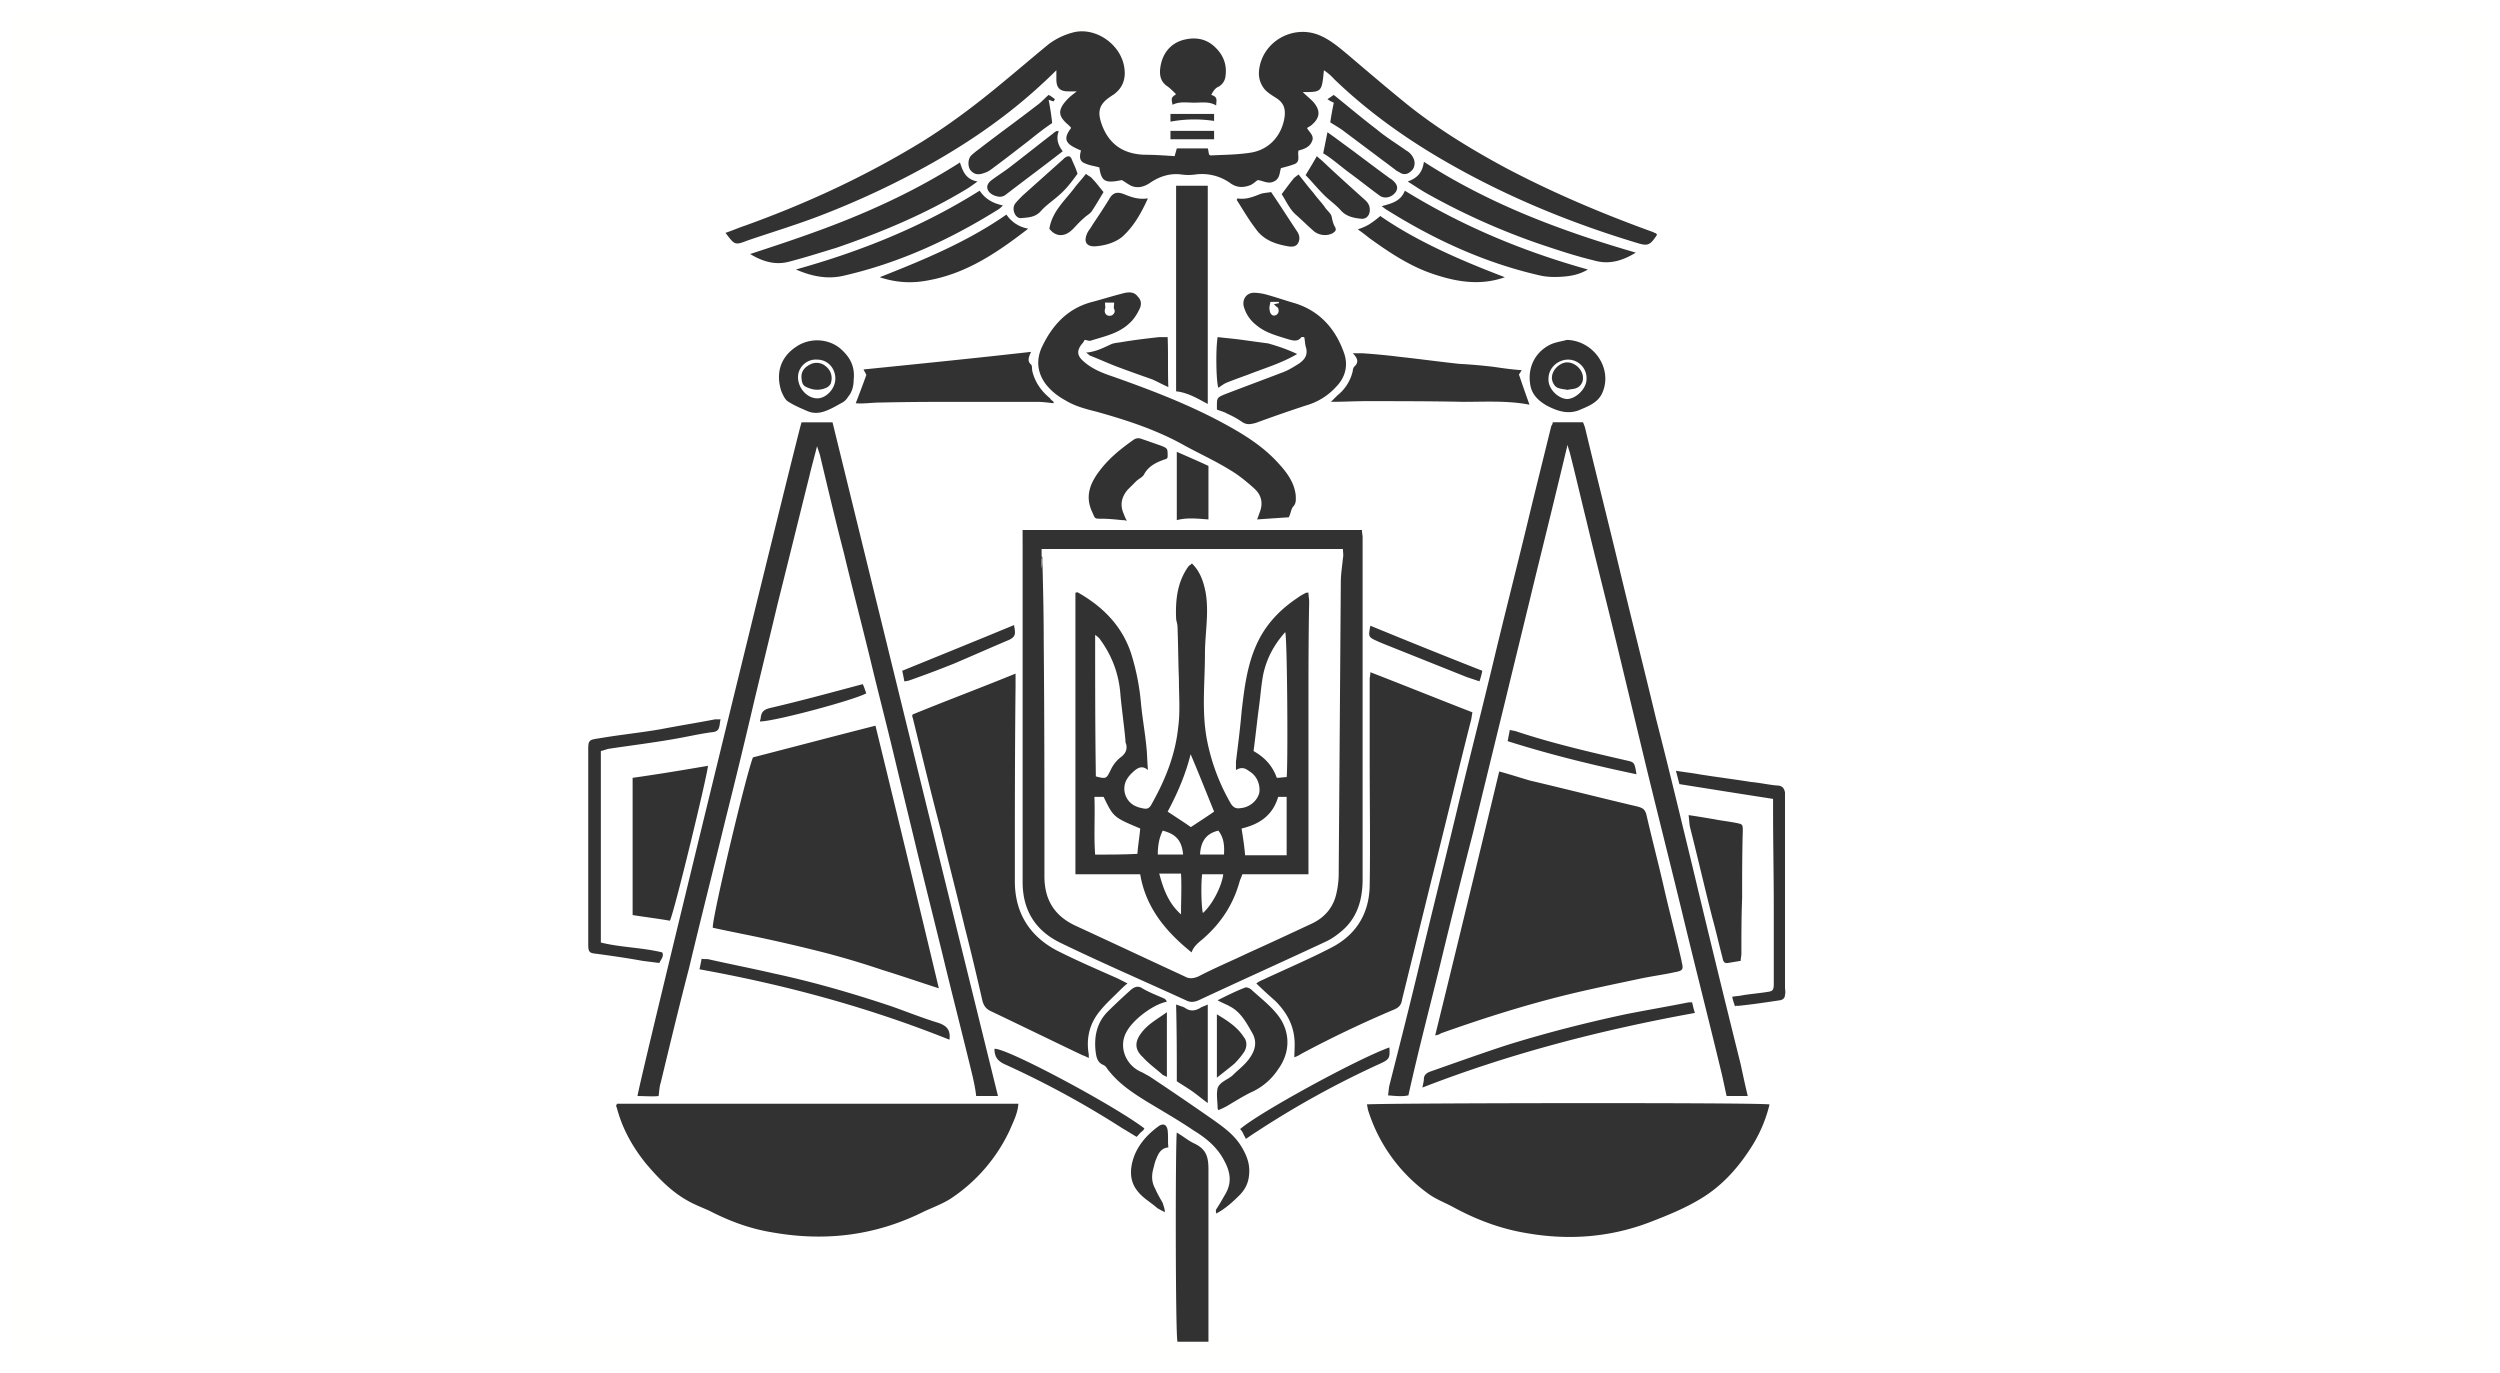 <svg height="56" viewbox="0 0 102 56" width="102" xmlns="http://www.w3.org/2000/svg">
<g fill="none" fill-rule="evenodd">
<path d="M1 1h100v54H1z" stroke="#F5CA21" stroke-opacity=".01"></path>
<path d="M58.555 42.247c.89-3.619 1.751-7.181 2.613-10.771.431.114.861.258 1.264.373 1.465.345 2.93.718 4.395 1.062.201.058.288.115.344.317.23 1.005.489 1.982.718 2.987.23 1.005.49 1.982.719 2.987v.03c.086.314.057.373-.259.43-.517.114-1.005.172-1.523.287-.947.201-1.924.402-2.871.632-1.753.43-3.476.977-5.17 1.58-.03.028-.087.057-.23.086zm-2.787 2.814c.029.087.029.173.058.26a6.634 6.634 0 0 0 2.498 3.418c.288.2.66.344.977.516.948.517 1.953.891 3.016 1.062 1.666.288 3.332.173 4.94-.43.748-.287 1.465-.574 2.126-.976.918-.546 1.609-1.35 2.154-2.241a5.687 5.687 0 0 0 .66-1.609c-.487-.085-16.17-.056-16.429 0zm-30.619.087c.03.086.057.201.086.288.23.747.632 1.435 1.12 2.038.489.575 1.006 1.12 1.666 1.494.288.172.603.287.92.431.833.43 1.694.747 2.614.89 2.153.374 4.194.116 6.147-.86.372-.174.775-.318 1.12-.547a6.786 6.786 0 0 0 2.383-2.787c.144-.344.316-.66.345-1.062H25.178c-.029.057-.058.086-.029.115zm3.935-7.296c.776.172 1.55.315 2.327.488.769.169 1.535.35 2.297.546.774.204 1.54.434 2.298.69.747.23 1.494.488 2.299.747a1977.26 1977.26 0 0 0-2.586-10.715c-1.695.431-3.332.863-4.998 1.293-.288.718-1.695 6.664-1.638 6.951h.001zM54.476 3.268c1.379 1.323 2.958 2.443 4.624 3.39 2.412 1.38 4.998 2.442 7.669 3.247.459.144.546.114.833-.316 0-.03-.029-.058-.029-.058-.028-.029-.086-.029-.115-.058-2.068-.747-4.107-1.608-6.06-2.642-1.437-.776-2.844-1.638-4.108-2.671-.775-.632-1.55-1.293-2.326-1.953-.345-.288-.719-.603-1.149-.776-1.063-.431-2.298.258-2.442 1.408-.028.23 0 .459.144.69.115.2.315.314.488.43.345.2.46.43.403.833-.116.747-.632 1.32-1.38 1.436-.545.086-1.09.086-1.637.114-.028 0-.028-.028-.057-.028-.029-.086-.029-.201-.058-.259h-1.263c-.029.116-.058.201-.087.316-.43-.029-.832-.057-1.234-.057-.805-.03-1.38-.374-1.695-1.12-.258-.633-.173-.949.373-1.293.03-.03.058-.03.086-.057.26-.202.402-.432.432-.776.056-1.12-1.094-1.982-2.07-1.753a2.852 2.852 0 0 0-1.034.489c-.632.516-1.264 1.062-1.896 1.58-1.034.86-2.097 1.665-3.245 2.383-2.299 1.408-4.71 2.528-7.267 3.447-.259.086-.517.201-.776.287.373.488.373.517.89.315.92-.315 1.867-.603 2.787-.946a34.785 34.785 0 0 0 4.797-2.241c1.464-.833 2.843-1.78 4.107-2.901.288-.258.603-.545.919-.862v.373c0 .345.144.489.488.489h.345c-.144.115-.23.172-.316.258a1.842 1.842 0 0 0-.23.259c-.2.288-.172.488.086.747.087.086.173.144.23.229-.402.518-.143.69.402.92-.057.2-.085.43.144.516.172.087.402.116.603.173.086.574.23.66.919.517.144.086.26.173.373.23.26.115.518.057.776-.115.374-.258.805-.402 1.264-.345.201.03.402.03.603 0a1.988 1.988 0 0 1 1.436.374c.26.172.518.172.805.057.115-.057.2-.144.288-.201.228.029.43.173.66.057.258-.115.23-.402.288-.545.23-.058.43-.115.574-.173.23-.115.085-.373.144-.545.228-.058.459-.144.545-.374.114-.23-.115-.373-.201-.546.057-.028.086-.057.144-.085.401-.316.43-.632.085-1.006-.114-.115-.258-.23-.401-.373.775 0 .775 0 .861-.891.258.173.345.288.459.402h.002zM41.723 22.141v13.845c0 1.178.545 2.01 1.58 2.499 1.664.805 3.389 1.55 5.083 2.327.172.086.315.086.517 0 1.724-.805 3.447-1.58 5.17-2.385.259-.115.488-.287.69-.459.632-.546.832-1.293.832-2.097V21.94c0-.115-.028-.2-.028-.316H41.722v.518zm.775 1.063V22.4h12.294c0 .115.028.259 0 .373-.03.317-.087.661-.087.977l-.086 11.891c0 .26-.029.517-.086.776-.115.574-.46 1.005-1.005 1.263-.862.403-1.723.805-2.614 1.206-.661.317-1.35.604-2.011.949-.2.086-.374.115-.574 0-1.494-.69-2.959-1.379-4.453-2.068-.86-.403-1.263-1.062-1.263-2.01 0-3.217 0-6.435-.029-9.651 0-1.121-.029-2.242-.058-3.39h-.028c.028.161.028.327 0 .488zm13.385 4.509v3.276c0 1.723.028 3.446 0 5.17-.028 1.148-.575 2.01-1.609 2.527-.89.46-1.838.862-2.757 1.293a1.165 1.165 0 0 0-.259.144c.259.257.518.488.776.717.431.431.718.92.776 1.522.029.26 0 .518 0 .776.101-.036.197-.085.287-.144 1.236-.66 2.5-1.264 3.792-1.809.2-.086.287-.2.315-.402l1.207-4.912c.545-2.154 1.062-4.338 1.608-6.491.029-.115.029-.201.058-.316-1.408-.547-2.758-1.092-4.166-1.638 0 .144-.028.201-.028.288v-.001zm-18.641 1.58c.373 1.523.747 3.074 1.148 4.597.316 1.32.66 2.642.977 3.963.259 1.005.488 1.982.718 2.987.057.201.144.316.316.403 1.264.603 2.499 1.206 3.763 1.809.086.028.144.057.258.115v-.144c-.114-.66.029-1.264.46-1.78.23-.288.517-.547.776-.805.086-.086.2-.2.344-.315l-.402-.203c-.776-.345-1.58-.69-2.327-1.063-1.206-.575-1.867-1.552-1.867-2.902 0-2.671 0-5.313.029-7.985v-.487c-1.407.574-2.786 1.09-4.194 1.665-.028.03-.028.086 0 .143v.002zM33.967 17.23h-1.264c-.144.402-6.692 27.172-6.692 27.488.288 0 .603.028.86 0 .03-.201.03-.373.087-.546.374-1.55.747-3.102 1.15-4.653.487-2.04 1.005-4.079 1.494-6.09.406-1.614.798-3.232 1.177-4.854.316-1.321.632-2.613.947-3.935.432-1.723.863-3.476 1.293-5.199.086-.373.201-.775.316-1.235l.115.345c.316 1.321.632 2.671.976 3.992.345 1.437.719 2.873 1.063 4.28.316 1.322.661 2.643.977 3.964.316 1.322.632 2.614.948 3.935.344 1.408.689 2.786 1.035 4.194.401 1.665.832 3.332 1.234 4.998.057.258.115.516.144.803h.89c-2.268-9.19-4.51-18.353-6.75-27.487zM71.02 43.425a812.675 812.675 0 0 1-1.953-8.014c-.488-2.01-.977-4.05-1.494-6.06-.488-2.04-1.005-4.079-1.493-6.118-.46-1.925-.948-3.849-1.408-5.774a1.824 1.824 0 0 0-.086-.23h-1.235a.22.22 0 0 1-.057.145c-.288 1.177-.575 2.326-.862 3.503-.488 2.04-1.006 4.05-1.494 6.09s-1.005 4.05-1.493 6.09c-.489 2.039-1.006 4.107-1.494 6.146-.402 1.695-.833 3.39-1.264 5.084-.029.115-.029.259-.057.403.315.028.602.056.833 0 .402-1.81.861-3.563 1.292-5.315a360.36 360.36 0 0 1 1.322-5.313c.43-1.753.862-3.533 1.292-5.285.431-1.781.862-3.534 1.292-5.315.432-1.751.862-3.503 1.294-5.313.028.115.056.201.085.288.23.89.432 1.78.66 2.7.46 1.924.95 3.82 1.408 5.743l1.035 4.31c.488 2.01 1.005 4.05 1.493 6.06.517 2.154 1.062 4.28 1.58 6.434.086.345.144.66.23 1.034h.862c-.116-.488-.202-.89-.288-1.293zM52.782 20.647c.114-.144.085-.288.085-.431-.056-.517-.344-.919-.688-1.293-.69-.775-1.58-1.292-2.5-1.78-1.378-.719-2.815-1.264-4.279-1.782-.432-.144-.862-.315-1.206-.632-.259-.229-.259-.43-.058-.689a.587.587 0 0 0 .115-.172c.086 0 .172.058.258.029.546-.173 1.12-.288 1.552-.69.2-.172.344-.402.459-.66.057-.173.029-.316-.086-.431-.144-.2-.317-.2-.517-.172-.46.114-.92.258-1.35.373-1.006.259-1.638.948-2.068 1.867-.23.517-.172 1.034.172 1.494.23.287.488.488.804.66.374.23.805.345 1.265.46 1.234.344 2.47.747 3.59 1.379.631.344 1.263.631 1.866 1.005.345.201.69.488.977.747.317.288.373.632.201 1.034a1.98 1.98 0 0 1-.086.23c.431-.03.833-.058 1.292-.087.087-.144.087-.345.202-.459zm-7.325-8.302c0 .116-.028.202 0 .26.057.114 0 .2-.086.258a.246.246 0 0 1-.201 0c-.086-.058-.115-.144-.086-.258.028-.058 0-.144 0-.26h.373zm-16.573 18.9c-1.005.173-2.04.345-3.073.49v5.6c.545.086 1.034.144 1.522.23.201-.432 1.551-6.032 1.551-6.32zm24.327-17.492c.03.115.03.258.058.373.115.345-.029.546-.287.719-.23.144-.46.288-.718.373-.747.287-1.522.574-2.27.861-.344.144-.344.144-.344.518v.114c.144.058.288.087.431.173.2.087.402.2.574.316.201.144.345.115.574.058a58.732 58.732 0 0 1 2.069-.719 2.607 2.607 0 0 0 1.206-.747c.402-.402.517-.918.316-1.436-.344-.948-.976-1.665-1.981-1.982-.403-.114-.805-.258-1.236-.373a2.212 2.212 0 0 0-.431-.057c-.315 0-.488.258-.43.545.086.316.258.575.516.776.374.315.834.43 1.293.574.201.058.402.116.546-.086h.114zm-1.062-1.177c.03.085.03.172-.029.23-.028.057-.144.086-.201.057a.242.242 0 0 1-.114-.202c-.03-.085 0-.2.028-.344h.345v.057c-.057 0-.115.029-.201.029.086.115.172.144.172.173zm8.732 2.384a21.33 21.33 0 0 0-1.35-.115c-.804-.087-1.638-.201-2.442-.288-.496-.062-.994-.11-1.494-.143h-.401c.2.201.258.373.057.546a.308.308 0 0 0-.057.172c-.09.397-.313.752-.633 1.005l-.258.258c.489 0 .948-.028 1.436-.028 1.322 0 2.643 0 3.964.028.891 0 1.809-.056 2.7.116a61.99 61.99 0 0 1-.431-1.235c.029-.029.057-.087.115-.173-.431-.029-.804-.086-1.206-.144zm-24.96 1.464c1.206-.029 2.384-.029 3.59-.029h2.786c.23 0 .459.03.69.058v-.058c-.058-.056-.116-.085-.145-.144-.344-.286-.603-.63-.718-1.09-.029-.087 0-.23-.057-.288-.172-.144-.086-.315 0-.517-2.298.26-4.567.489-6.836.718.058.115.114.202.114.23-.144.402-.287.775-.43 1.149.315.029.66-.029 1.006-.029zm12.063-.459c.488.057.861.287 1.293.517V7.579h-1.292v8.387zm-.459 24.788c-.317-.144-.633-.258-.92-.431-.172-.114-.316-.057-.459.057-.317.288-.632.576-.948.892-.46.459-.575 1.062-.488 1.694.029.2.085.402.315.488a.347.347 0 0 1 .144.144c.431.574.976.948 1.58 1.321.66.403 1.321.776 1.953 1.206.517.316.977.69 1.264 1.265.258.487.288.918 0 1.378-.115.201-.23.402-.345.575-.029.057 0 .114 0 .172.374-.201.66-.46.948-.747.288-.288.402-.603.402-1.006 0-.401-.172-.747-.373-1.062-.287-.432-.69-.718-1.092-1.005a140.481 140.481 0 0 0-2.614-1.782c-.114-.057-.2-.114-.315-.171-.632-.26-.948-1.006-.632-1.61.258-.516 1.091-1.148 1.666-1.263a.398.398 0 0 0-.087-.115h.001zm.517 13.989h1.263v-7.037c0-.49-.086-.805-.545-1.035-.26-.115-.489-.315-.747-.46-.058.432-.058 8.301.029 8.532zM32.186 10.679c.661-.171 1.293-.373 1.953-.574 1.84-.632 3.62-1.379 5.285-2.384.144-.086.26-.172.46-.316-.489-.086-.604-.43-.718-.776-1.35.863-2.729 1.552-4.165 2.155-1.436.603-2.901 1.092-4.395 1.58.518.315 1.035.459 1.58.315zm25.909-4.078c-.058.432-.259.66-.66.804.315.201.573.374.832.517A28.017 28.017 0 0 0 62.92 9.99c.69.23 1.38.46 2.097.632.575.173 1.12.058 1.723-.315-3.073-.891-5.974-1.983-8.645-3.706zm10.857 27.144c.315 1.235.603 2.499.92 3.734.143.516.258 1.034.402 1.58.028.143.057.258.229.23l.518-.087c0-.115.028-.201.028-.288 0-.747 0-1.52.03-2.268 0-.92 0-1.838.027-2.73 0-.286 0-.286-.287-.344-.287-.057-.574-.086-.861-.144-.345-.057-.661-.114-1.063-.171.029.23.029.373.057.488zm-41.937 5.112c-.832-.201-1.695-.201-2.5-.402v-7.812a4.01 4.01 0 0 0 .289-.087c.947-.144 1.895-.258 2.844-.43.488-.087.975-.202 1.464-.26.144-.027.2-.085.23-.2.028-.087.028-.2.057-.316h-.23c-.746.144-1.465.258-2.212.402-.832.144-1.694.23-2.527.374-.402.057-.43.085-.43.459v7.956c0 .317.057.345.344.374.632.086 1.235.172 1.866.287l.69.087c.086-.173.201-.288.115-.432zm5.458-27.862c.66.288 1.292.403 1.924.26 2.269-.518 4.338-1.466 6.319-2.7a.919.919 0 0 0 .201-.173c-.402-.087-.718-.258-.947-.603-2.327 1.465-4.826 2.47-7.497 3.216zM57.318 7.78c-.172.43-.517.516-.948.632.087.057.144.115.201.144 1.925 1.206 3.965 2.153 6.205 2.67.344.086.689.086 1.034.058.316-.028.632-.086.976-.288-2.671-.747-5.141-1.78-7.468-3.216zM70.904 41.04c.575-.057 1.15-.144 1.724-.23.144-.028.2-.115.2-.229.03-.086 0-.202 0-.316v-7.928c-.028-.172-.114-.287-.314-.287-.346-.029-.72-.115-1.064-.144-.717-.114-1.407-.2-2.125-.315-.316-.058-.603-.086-.948-.144.057.2.086.345.144.545 1.263.202 2.527.403 3.82.603v.46c0 1.322.029 2.672.029 3.993v3.073c0 .258-.03.316-.23.345-.345.057-.719.086-1.063.144-.115.029-.259.029-.402.057.029.172.085.288.114.402.029-.058.058-.029.115-.029zm-20.881 4.108c.344-.201.66-.403 1.005-.575.458-.2.848-.529 1.12-.947.546-.747.488-1.638-.086-2.298-.288-.345-.66-.633-1.005-.949-.058-.057-.202-.114-.259-.085-.373.144-.718.315-1.12.517.2.115.373.172.517.258.432.23.66.66.89 1.063.201.345.145.66-.057.976-.2.316-.489.518-.747.776-.2.172-.517.258-.603.517-.058.259 0 .546 0 .804 0 0 0 .03.029.087.108-.042.213-.09.315-.144zm-.288-41.62a.564.564 0 0 0 .259-.373c.086-.518-.087-.949-.489-1.294-.372-.315-.804-.344-1.235-.23-.516.145-.832.547-.919 1.064-.057.316-.028.631.288.833.115.086.229.2.344.315-.2.144-.2.144-.144.432.288-.144.575-.086.891-.086.287 0 .603-.058.891.114 0-.2.086-.345-.201-.431.085-.172.172-.287.315-.344zm19.417 37.8c-.057-.173-.086-.317-.114-.432h-.144c-.861.173-1.724.317-2.585.489-1.61.345-3.189.747-4.768 1.236-1.063.344-2.097.718-3.16 1.09-.172.058-.287.144-.287.317 0 .086-.029.172-.058.344 3.62-1.407 7.324-2.355 11.116-3.044zM47.64 18.608c0-.316 0-.316-.288-.431-.257-.087-.487-.172-.746-.259-.144-.057-.258-.057-.402.058-.488.345-.948.718-1.321 1.206-.402.517-.632 1.063-.315 1.723.114.259.085.259.372.259.288 0 .546.028.833.057.058 0 .115 0 .202.029-.058-.115-.087-.172-.116-.258-.172-.374-.114-.69.144-1.006l.345-.344c.114-.116.287-.173.345-.316.2-.345.545-.489.89-.603.057-.029.057-.087.057-.115zm-6.578-9.853c-1.608 1.12-3.36 1.839-5.17 2.556.69.23 1.35.26 2.04.116 1.522-.288 2.758-1.121 4.021-2.098a1.326 1.326 0 0 1-.89-.574zm15.253.058a3.733 3.733 0 0 1-.46.345 2.193 2.193 0 0 1-.46.2c.173.115.317.23.46.345.833.603 1.695 1.178 2.672 1.494.948.315 1.895.459 2.872.114-1.81-.69-3.591-1.464-5.084-2.498zM34.34 14.27c-.488-.46-1.292-.517-1.867-.115-.603.403-.833 1.034-.603 1.781.058.144.144.345.259.43.258.173.545.289.804.403.259.115.517.086.747 0 .23-.086.43-.2.631-.315a.63.63 0 0 0 .288-.26c.172-.2.23-.458.23-.689.057-.516-.115-.89-.489-1.235zm-1.005.402c.432 0 .747.345.747.776 0 .43-.403.833-.776.804-.401-.029-.747-.43-.747-.862 0-.401.346-.747.776-.718zm29.959-.632c-.633.288-.977.92-.862 1.638.057.401.316.66.66.861.431.23.863.374 1.322.201.402-.172.804-.315.976-.747.402-.976-.373-2.097-1.464-2.125-.202.058-.431.087-.632.172zm.632 2.241c-.374-.029-.776-.431-.747-.833 0-.431.373-.776.804-.776a.756.756 0 0 1 .747.804c0 .374-.432.805-.804.805zM38.277 41.73c-.66-.2-1.293-.459-1.953-.689-1.552-.517-3.132-.976-4.74-1.321-.862-.2-1.752-.374-2.643-.574-.085-.03-.2 0-.315-.03-.03.174-.058.289-.086.432 3.503.632 6.894 1.55 10.197 2.872.056-.402-.116-.574-.46-.69zm9.737 2.386c.258.17.459.286.66.43.201.144.403.316.603.459v-4.02c-.115.056-.23.085-.315.143-.201.115-.403.143-.603 0-.087-.058-.23-.087-.374-.144.029 1.12.029 2.154.029 3.13v.002zm-.374-30.362h-.344c-.517.058-1.006.115-1.523.202-.144.028-.287.028-.43.085-.316.144-.632.316-1.035.345.052.032.1.071.144.115.373.144.747.316 1.12.459.46.173.948.346 1.437.518.2.086.402.201.66.315-.029-.66 0-1.35-.029-2.039zm-4.855-9.68c.115.03.144.058.201.058.03-.029.03-.058.058-.086-.086-.058-.144-.115-.26-.173-.171.144-.314.317-.487.432-.776.603-1.58 1.177-2.355 1.78-.111.08-.217.165-.316.258-.144.144-.144.46-.029.603.144.173.315.202.545.116a.9.9 0 0 0 .288-.144c.546-.402 1.062-.804 1.58-1.206.287-.23.574-.46.918-.69a10.793 10.793 0 0 0-.143-.947zm9.25 10.025c-.086-.03-.2-.058-.288-.087-.43-.056-.832-.114-1.263-.172-.259-.028-.546-.057-.804-.086-.087.518-.058 1.839.029 2.068.086-.057.2-.144.315-.2.288-.116.603-.23.92-.345.66-.26 1.35-.46 1.981-.834a7.033 7.033 0 0 0-.89-.344zm2.815-8.732l2.068 1.55c.057.058.144.087.23.145.172.086.315.028.431-.087.114-.085.172-.287.114-.459a.68.68 0 0 0-.315-.373c-.403-.288-.833-.547-1.207-.863-.603-.458-1.178-.947-1.752-1.407l-.258.173c.114.086.2.115.258.144a12.18 12.18 0 0 0-.144.803c.23.144.431.259.575.374zM40.574 42.792c0 .345.144.518.487.661a37.728 37.728 0 0 1 4.74 2.586c.201.114.373.23.575.344.085-.086.144-.172.23-.23a.396.396 0 0 0 .086-.114c-1.293-.978-5.659-3.303-6.118-3.247zm10.684 3.39a37.612 37.612 0 0 1 5.056-2.787c.373-.172.402-.23.373-.66-1.292.46-5.342 2.671-6.09 3.332a.627.627 0 0 1 .145.23c.029.058.057.086.086.172.172-.114.287-.2.43-.287zm-3.245-24.96c.431-.116.861-.058 1.292-.03V19.01c-.43-.202-.833-.374-1.292-.575v2.786zm2.442-13.07c.258.403.487.804.775 1.178.315.46.804.631 1.32.718.145.028.317.028.403-.115.086-.144.086-.316-.029-.488-.345-.517-.69-1.062-1.062-1.609-.144.03-.317.03-.46.086-.288.115-.574.23-.919.173 0 .028-.028.057-.028.057zm-4.597-.23c-.287-.114-.459-.057-.603.202-.23.373-.459.718-.69 1.061-.057.116-.143.202-.2.317-.173.374-.029.574.345.546.373-.03.775-.144 1.062-.374.46-.402.776-.947 1.063-1.58-.402.058-.69-.057-.977-.172zm-2.125-1.407c-.057-.173-.172-.173-.316-.057l-.057.057-1.638 1.465c-.114.115-.23.23-.315.344-.144.23.028.603.258.575.287-.028.574-.028.804-.288.202-.23.459-.401.69-.603.344-.287.574-.603.804-.919-.058-.2-.144-.373-.23-.574zm10.282 1.436c.23.23.489.402.69.632.229.259.545.315.86.345.174 0 .289-.115.318-.288.027-.23-.058-.373-.23-.517-.575-.517-1.12-1.005-1.666-1.522-.087-.086-.173-.144-.26-.23-.143.258-.287.489-.458.776.23.23.459.517.747.804h-.001zM43.129 5.338a.601.601 0 0 0-.171.115c-.603.46-1.206.948-1.81 1.408-.23.172-.46.315-.69.488-.315.23-.172.517.116.631.171.058.315.087.487-.057.747-.574 1.523-1.149 2.299-1.752-.202-.259-.288-.546-.144-.862-.029.058-.058.058-.086.029zm11.863 1.665c.432.316.863.66 1.293.976.201.144.489.087.66-.144.116-.17.058-.343-.171-.516-.03-.029-.058-.029-.087-.058-.632-.459-1.263-.947-1.895-1.406-.209-.156-.42-.31-.632-.46l-.173.861c.345.202.66.489 1.005.747zM47.64 46.124c-.028-.23-.172-.315-.373-.172-.431.315-.776.69-.977 1.178-.2.517-.23 1.062.144 1.493.201.259.517.432.775.661.087.058.202.115.316.172 0-.144-.057-.258-.085-.373-.116-.201-.23-.402-.317-.603-.144-.259-.144-.546-.057-.833.029-.115.057-.258.114-.373.087-.23.202-.432.49-.46-.03-.23 0-.46-.03-.69zM52.751 7.32c-.143.173-.286.373-.459.603.173.26.316.603.575.833.23.201.46.431.689.632.23.23.603.258.833.115.087-.057.144-.115.087-.23-.087-.144-.115-.287-.144-.43-.029-.144-.2-.259-.287-.403-.144-.2-.316-.373-.46-.574-.2-.23-.374-.46-.602-.747-.116.087-.202.144-.23.2h-.002zm-8.99 2.04c.144-.145.288-.316.46-.46.115-.115.259-.172.345-.316.173-.259.316-.517.459-.747-.171-.201-.286-.373-.46-.546-.057-.085-.171-.114-.257-.2-.173.229-.345.402-.49.602-.401.518-.89.948-1.004 1.638.258.344.631.344.947.028zM66.31 31.015c-1.494-.345-2.988-.69-4.452-1.177-.087-.03-.173-.03-.259-.058-.028.172-.057.287-.086.46 1.723.545 3.476.976 5.256 1.35-.086-.518-.086-.489-.46-.575zM55.91 25.53c-.085.46-.085.46.288.631.057.03.144.058.201.087l3.447 1.378.517.173c.048-.14.086-.285.115-.432a302.413 302.413 0 0 1-4.568-1.838zm-18.756 2.212a43.49 43.49 0 0 0 1.753-.66c.747-.317 1.521-.662 2.268-.977.173-.087.259-.173.23-.374 0-.086-.028-.144-.028-.23-1.523.632-3.017 1.235-4.567 1.867.028.115.057.259.086.431a.839.839 0 0 0 .258-.057zm9.421 14.39c-.287.373-.287.69.058 1.005.23.258.517.46.776.69.057.057.114.057.2.115v-2.643c-.402.287-.775.488-1.034.833zm-11.23-13.846c-.057-.144-.086-.258-.145-.373-1.291.344-2.556.69-3.79.976-.23.058-.345.144-.374.402 0 .058-.029.087-.029.145.603 0 3.906-.892 4.338-1.15zm15.022 15.108c.144-.143.287-.314.402-.487.115-.202.115-.431-.028-.603-.259-.403-.66-.66-1.092-.92v2.586c.288-.23.517-.403.718-.575zM47.755 5.682h1.78v-.344h-1.78v.345-.001zm1.78-.747v-.287h-1.78v.316c.587-.11 1.189-.12 1.78-.03zm-2.756 25.594c-.058-.633-.173-1.236-.23-1.867a9.57 9.57 0 0 0-.403-2.011c-.373-1.12-1.148-1.895-2.153-2.47-.03-.03-.087 0-.116 0V35.67h2.643c.23 1.379 1.063 2.355 2.097 3.188.086-.258.288-.402.488-.574.718-.632 1.206-1.378 1.465-2.298.029-.115.086-.201.115-.315h2.7v-6.722c0-1.465 0-2.93.029-4.395 0-.114-.029-.258-.029-.374h-.086c-.115.058-.23.116-.345.202-.69.459-1.264 1.034-1.637 1.809-.431.891-.546 1.867-.66 2.844-.058.69-.145 1.35-.23 2.04v.344c.287-.173.43-.029.603.087.288.2.402.574.344.86-.086.317-.402.575-.747.604-.172.029-.287 0-.402-.172a8.314 8.314 0 0 1-.976-2.586c-.23-1.177-.087-2.355-.087-3.532 0-.834.173-1.666.029-2.5-.086-.459-.23-.86-.545-1.177-.058 0-.058 0-.058.029-.029.029-.058.029-.086.058-.46.631-.546 1.35-.517 2.124 0 .116.058.23.058.374.028.718.028 1.408.057 2.126 0 .66.057 1.321-.029 1.953-.115 1.12-.517 2.126-1.063 3.102-.115.23-.201.258-.43.2a1.05 1.05 0 0 1-.317-.114.781.781 0 0 1-.315-1.005c.086-.173.23-.316.373-.432.115-.085.287-.2.517 0-.03-.344-.03-.63-.057-.889zm5.715 1.177c-.114 0-.258.029-.401.029-.173-.489-.49-.833-.948-1.092.085-.631.144-1.235.23-1.866.057-.431.086-.863.171-1.293.144-.632.432-1.178.891-1.694.086.258.115 5.514.058 5.916h-.001zm-7.812-5.802c.085.058.114.086.172.144.517.69.805 1.464.862 2.326.057.603.144 1.206.2 1.81 0 .057 0 .115.03.172.057.23-.03.402-.23.546-.173.138-.31.315-.402.517-.173.345-.173.374-.603.258-.029-1.895-.029-3.82-.029-5.773zm5.974 7.9c.718-.174 1.264-.518 1.494-1.293h.345v2.384H50.8c-.029-.374-.086-.718-.144-1.092zm-5.974 1.061c-.058-.775 0-1.55-.029-2.354h.374c.402.832.402.832 1.494 1.292-.03.345-.087.66-.115 1.034-.576.03-1.121.03-1.724.03v-.002zm4.854-1.751c-.287.2-.603.402-.948.632-.287-.201-.603-.403-.948-.632.403-.747.747-1.552.948-2.385h-.029c.345.805.66 1.609.977 2.385zm.373 2.556c-.057.488-.459 1.264-.832 1.58-.058-.23-.087-1.092-.03-1.58h.862zm-1.723-.029c.029.546 0 1.063 0 1.666-.517-.46-.718-1.034-.89-1.665h.89v-.001zm-.747-1.751c.546.144.776.401.833.976h-1.034c0-.373.058-.69.202-.976h-.001zm1.523.976c.028-.546.258-.862.747-.976.2.258.258.545.229.976h-.976zM33.049 15.85a.873.873 0 0 0 .66-.029c.086-.029.2-.144.2-.23a.605.605 0 0 0-.2-.631.567.567 0 0 0-.661-.087c-.23.116-.374.288-.345.575.029.258.086.316.345.402zm31.22 0a.432.432 0 0 0 .317-.431c0-.315-.288-.603-.603-.632-.288-.029-.632.258-.661.574-.028.173.086.403.23.46.144.058.287.058.403.087.114-.03.23-.03.315-.058z" fill="#323232" fill-rule="nonzero"></path>
</g>
</svg>